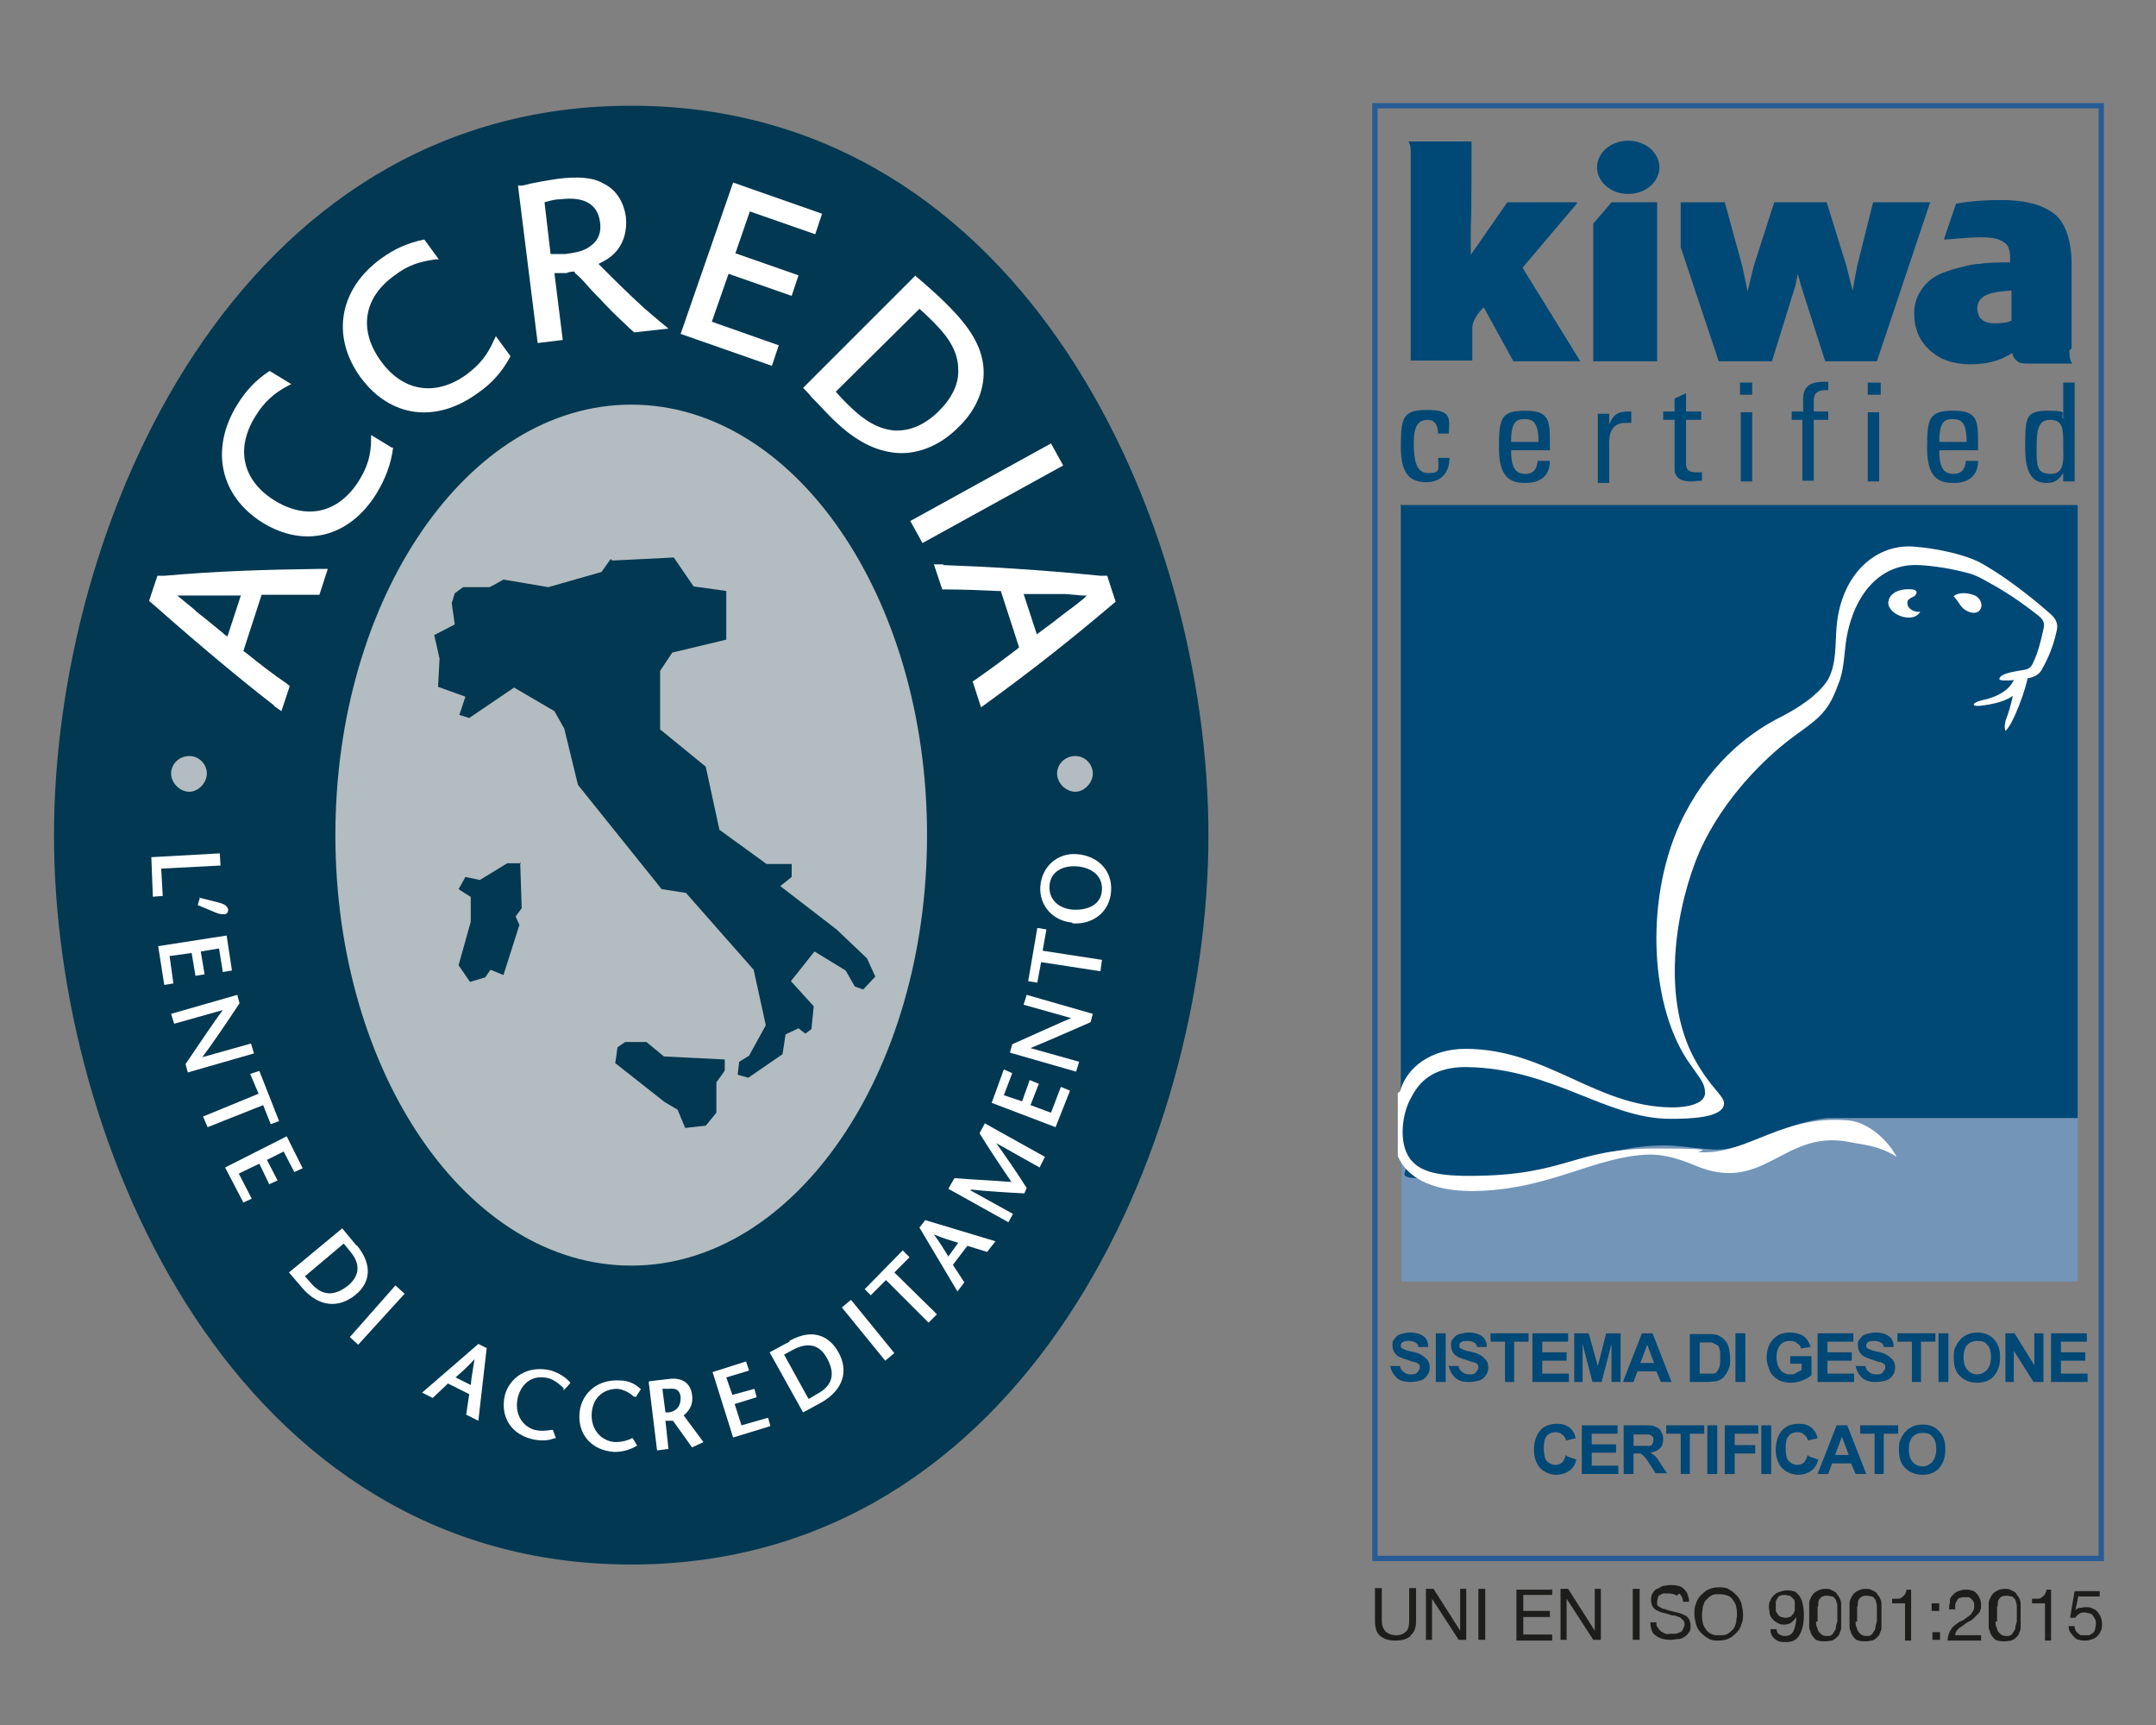 <?xml version="1.0" encoding="UTF-8"?>
<svg id="Livello_1" xmlns="http://www.w3.org/2000/svg" version="1.1" viewBox="0 0 283.5 226.8">
  <rect x="0" y="0" width="283.5" height="226.8" fill="#808080" stroke="none"/>
  <!-- Generator: Adobe Illustrator 29.0.0, SVG Export Plug-In . SVG Version: 2.1.0 Build 186)  -->
  <defs>
    <style>
      .st0 {
        fill-rule: evenodd;
      }

      .st0, .st1 {
        fill: #fff;
      }

      .st2 {
        fill: #023851;
      }

      .st3 {
        fill: #1d1d1b;
      }

      .st4 {
        fill: #b3bcc0;
      }

      .st5 {
        fill: #004876;
      }

      .st6 {
        fill: #7295b8;
      }

      .st7 {
        fill: none;
        stroke: #295c94;
        stroke-width: .7px;
      }
    </style>
  </defs>
  <g>
    <path class="st2" d="M83,13.9c51.9,0,75.9,54.9,75.9,95.9s-24,95.9-75.9,95.9S7.1,150.8,7.1,109.8,31.1,13.9,83,13.9h0Z"/>
    <path class="st4" d="M44.1,109.8c0-31.2,17.4-56.6,38.9-56.6s38.9,25.3,38.9,56.6-17.4,56.6-38.9,56.6-38.9-25.3-38.9-56.6h0Z"/>
    <path class="st2" d="M68.4,113.3l.2,6.1-.8,1.1.5,1.1-2.1,6.6-1.7-.7-.7,1-2,.6-1.5-2.2,1.6-5.7v-3.3c-.1,0-1.6-1-1.6-1l.9-1.6,1.9.4,3.6-2.2h1.8ZM80.5,73.7l8.1-.4,2.6,3.8,4.3.6v6.4s-7.1,1.7-7.1,1.7l-1.6,2.4v7.7s6,4.9,6,4.9l1.8,8.3,6.2,4.5h3.3c0,.1,0,1.7,0,1.7l-1.5,1.2,7.4,5.7,4,3.8,1.1,2.4-1.6,1.7-1.1-.4-1.2-2.1-4.1-2.5-3.1,3.9,3,3.3-.3,3-.8.6-.9-.7-1.7.8-.4,2.6-4.5,3.1-1.4-.4.2-1.7,1.3-.8,2.2-4-1.6-7.3-8.9-10.1-3.2-.5-11-13.7-1.8-7.4-1.3-2.3-5.3-3.1-5.9,4-1.3-.4.8-2.4-3.6-1.3.2-3.7-.7-3.1,2.7-1.4-.4-2.8.4-1.3,1.1-.8h3.4c0,.1,1.9-1,1.9-1l5.9,1,7-2,1.2-1.7h0ZM80.9,139.8l.3-2.1,1-.7h2.8c0,0,2.3,1.9,2.3,1.9l8,.4v1.4c.1,0-1.1,1.6-1.1,1.6v4c0,0-1.4,1.7-1.4,1.7l-2.7.3-1-2.4-1.7-1-6.6-5.2h0Z"/>
    <path class="st0" d="M36.1,92.8c-4.4-3.4-9.8-7.9-15.8-13.2l-.7-.6,1.1-3.3h.9c6.8-.6,12.9-.8,20.2-.9h1.3s-1.1,3.4-1.1,3.4h-.7c-2.1,0-3.5,0-6.6,0h-.3l-2.4,7.4.3.2c1.6,1.3,3.8,3,5.3,4l.5.4-1.1,3.3-1-.7h0ZM31.6,78.3h-.4c-1.9,0-2.8,0-4.1,0-1.3,0-2.5,0-3.2,0h-.6s.5.4.5.4l1.7,1.4c.2.2.4.4,1.2,1,.6.5,1.1.9,1.6,1.3.7.6.9.7,1.2,1l.4.3,1.8-5.5h0Z"/>
    <path class="st1" d="M51.7,58.8h0c-.3,2.3-1,4.1-2.2,6.1-3.6,5.8-9.5,7.2-15,3.8-5.6-3.5-6.9-9.7-3.3-15.5,1.1-1.8,2.4-3.2,4.2-4.4h.1c0,0,2.8,1.7,2.8,1.7l-.4.2c-1.9,1-3.2,2.2-4.3,4-2.7,4.3-1.7,8.5,2.5,11.1,4.2,2.6,8.4,1.7,11.1-2.6,1.1-1.8,1.6-3.3,1.6-5.6v-.4s2.8,1.7,2.8,1.7h0Z"/>
    <path class="st1" d="M67.1,46.9h0c-1.1,2-2.4,3.5-4.3,4.8-5.5,4-11.5,3.2-15.4-2.1-3.9-5.4-2.8-11.6,2.7-15.6,1.8-1.3,3.4-2,5.6-2.5h.1s1.9,2.6,1.9,2.6h-.4c-2.2.3-3.7.8-5.4,2.1-4.1,2.9-4.8,7.2-1.8,11.3,2.9,4,7.2,4.7,11.3,1.7,1.7-1.3,2.7-2.5,3.6-4.6l.2-.4,1.9,2.6h0Z"/>
    <path class="st0" d="M68.1,24.4h.6c1.5-.4,3.4-.7,4.7-.9,2.6-.3,4.5-.2,5.9.6,1.7.8,2.7,2.4,3,4.4.2,1.8-.3,3.6-1.5,4.8-.6.6-1.1.9-2.1,1.4l.2.2c1.9,1.9,3.7,3.7,5.9,5.7.6.5,1.4,1.2,2,1.7l1.1.9-4.5.5c-.6-.5-.8-.7-1.3-1.2-1.2-1.1-2-1.9-3.2-3.2-.4-.4-1-1-1.7-1.8-.6-.7-1.1-1.2-1.5-1.5l-.2-.3c-.4,0-.8.1-1,.2-.3,0-.8,0-1.4,0h-.2s1.1,8.8,1.1,8.8l-3.3.4-2.6-20.8h0ZM72.5,33.4h.3c.6,0,1.1,0,1.5,0,1.7-.2,2.7-.5,3.4-1.1,1-.7,1.4-1.8,1.2-3.1-.3-2.3-2-3.4-5.2-3-.6,0-1.1.1-2.1.4l.8,6.8h0Z"/>
    <polygon class="st1" points="96.4 24 108.1 28.1 107.2 30.8 98.6 27.8 96.7 33.3 105 36.2 104.1 38.9 95.8 36 93.6 42.3 102.4 45.4 101.5 48.1 89.5 43.9 96.4 24 96.4 24"/>
    <path class="st0" d="M120.4,36.3l.6.5c1.5,1.3,2.5,2.2,3.6,3.3,2.9,2.9,4.4,5.3,4.7,8,.3,2.8-.8,5.7-3.3,8.1-2.5,2.5-5.6,3.7-8.6,3.3-2.8-.4-5.3-1.8-8.2-4.7-.6-.6-1.6-1.7-2.5-2.6-.3-.4-.5-.6-.9-1l-.2-.2,14.8-14.8h0ZM109.9,51.5c.6.7,1,1.1,1.5,1.6,2.3,2.3,4.1,3.3,6.2,3.5,2,.1,4-.7,5.9-2.6,1.7-1.7,2.6-3.6,2.5-5.4,0-2.1-1-4-3.2-6.2-.6-.6-1.1-1.1-1.9-1.8l-11,10.9h0Z"/>
    <polygon class="st1" points="138.2 58.3 139.8 61.2 121.3 71.4 119.7 68.5 138.2 58.3 138.2 58.3"/>
    <path class="st0" d="M124.1,74.3c5.6.2,12.6.6,20.6,1.4h.9c0,.1,1.1,3.4,1.1,3.4l-.7.6c-5.2,4.4-10,8.2-15.9,12.5l-1.1.8-1.1-3.4.6-.4c1.7-1.2,2.8-2,5.3-3.9l.2-.2-2.4-7.4h-.4c-2-.1-4.9-.2-6.6-.2h-.7s-1.1-3.3-1.1-3.3h1.2ZM136.3,83.4l.3-.2c1.5-1.1,2.3-1.7,3.3-2.5,1.1-.8,2-1.5,2.6-2l.4-.4h-.6s-2.2-.2-2.2-.2c-.3,0-.6,0-1.5,0-.8,0-1.4,0-2,0-.9,0-1.2,0-1.5,0h-.5s1.8,5.5,1.8,5.5h0Z"/>
    <polygon class="st1" points="28.9 112.2 29 113.8 21.2 114.2 21.4 117.8 20.1 117.9 19.9 112.7 28.9 112.2 28.9 112.2"/>
    <path class="st1" d="M26.1,118l2.4.6c.8.2,1.4.4,1.5,1,0,.4-.2.6-.5.6-.3,0-.7,0-1.1-.2l-2.4-1,.3-1h0Z"/>
    <polygon class="st1" points="29.3 127.8 28.8 124.7 26.4 125.1 26.9 128.1 25.7 128.3 25.2 125.3 22.3 125.7 22.8 129.3 21.6 129.5 20.8 124.4 29.8 123 30.5 127.6 29.3 127.8 29.3 127.8"/>
    <path class="st1" d="M26.6,139l6.4-1.8.4,1.3-8.7,2.5-.3-1.1c1.5-2.2,3.9-5.8,4.9-7.1l-6.4,1.8-.4-1.3,8.7-2.5.3,1.1c-1.5,2.3-3.9,5.8-4.9,7.1h0Z"/>
    <polygon class="st1" points="26.7 146.8 34 143.8 32.9 141.2 34.1 140.8 36.7 147.4 35.6 147.8 34.6 145.3 27.3 148.2 26.7 146.8 26.7 146.8"/>
    <polygon class="st1" points="38.7 154.1 37.3 151.4 35.1 152.5 36.5 155.2 35.4 155.7 34.1 153 31.4 154.3 33.1 157.6 32 158.1 29.6 153.5 37.7 149.4 39.8 153.6 38.7 154.1 38.7 154.1"/>
    <path class="st0" d="M46.9,163.7c2.3,2.8,1.6,5.1-.1,6.5-2.3,1.9-4.9,1.6-7-.8l-1.8-2.1,7-5.8,1.9,2.3h0ZM40,167.7l.8.9c1.5,1.8,3.1,1.9,5,.4,1.4-1.2,1.7-2.7.3-4.4l-.9-1.1-5.1,4.3h0Z"/>
    <polygon class="st1" points="46 175.8 52 169 53.2 170.1 47.1 176.8 46 175.8 46 175.8"/>
    <path class="st0" d="M64,177.2l-1.1,9.6-1.6-.8.4-2.7-2.8-1.4-2,1.9-1.4-.7,7.4-6.4,1,.5h0ZM62.4,178.7c-.9,1-1.7,1.7-2.5,2.4l2,1c.1-1.1.3-2.1.5-3.4h0Z"/>
    <path class="st1" d="M74.1,182.7v-.2c-.4-.4-1.2-1.1-2-1.3-2-.5-3.5.6-4,2.5-.5,2.1.5,3.8,2.2,4.3.9.2,1.6.1,2.2,0h.2c0,0,.4,1.1.4,1.1h-.2c-.7.3-1.8.4-3,.1-3.1-.8-4.1-3.4-3.5-5.8.6-2.2,2.9-4,6.1-3.2,1.2.4,2,1,2.5,1.6h0c0,.1-.9,1-.9,1h0Z"/>
    <path class="st1" d="M83.4,183.6h-.1c-.4-.4-1.2-.9-2.1-1-2,0-3.3,1.3-3.4,3.3-.1,2.1,1.3,3.6,3.1,3.7.9,0,1.6-.2,2.2-.5h.1c0,0,.6,1,.6,1h-.1c-.6.4-1.7.8-2.9.8-3.2-.2-4.8-2.5-4.6-5,.1-2.3,2-4.6,5.3-4.4,1.3,0,2.2.6,2.7,1.1h.1c0,0-.7,1.1-.7,1.1h0Z"/>
    <path class="st0" d="M87.5,185.7h.5c1.4-.3,1.5-1.3,1.5-2-.1-1-.7-1.2-1.5-1.1h-.9c0,0,.4,3.1.4,3.1h0ZM85.4,181.6l2.6-.3c1.5-.2,2.8.4,3,2.1.2,1.3-.4,2.1-1.1,2.7l2.6,3.5-1.5.7-2.5-3.5h-1c0,.1.4,3.7.4,3.7l-1.5.2-1.1-9h0Z"/>
    <polygon class="st1" points="98.5 180.2 95.5 181.1 96.3 183.4 99.2 182.6 99.5 183.7 96.6 184.6 97.5 187.4 101 186.4 101.3 187.5 96.4 189 93.7 180.4 98.1 179 98.5 180.2 98.5 180.2"/>
    <path class="st0" d="M103.8,176.3c3.2-1.8,5.3-.5,6.4,1.4,1.5,2.6.6,5.1-2.2,6.7l-2.4,1.3-4.4-7.9,2.6-1.4h0ZM106.4,183.9l1-.6c2.1-1.1,2.5-2.7,1.3-4.8-.9-1.6-2.3-2.1-4.3-1.1l-1.3.7,3.2,5.8h0Z"/>
    <polygon class="st1" points="116.4 178.9 110.7 171.9 111.9 170.9 117.6 177.9 116.4 178.9 116.4 178.9"/>
    <polygon class="st1" points="122.1 173.9 116.5 168.3 114.5 170.3 113.7 169.5 118.7 164.4 119.6 165.3 117.6 167.3 123.2 172.8 122.1 173.9 122.1 173.9"/>
    <path class="st0" d="M121.6,160.4l9.3,2.8-1.1,1.4-2.6-.8-1.9,2.5,1.5,2.3-.9,1.2-5-8.4.7-.9h0ZM122.8,162.3c.8,1.1,1.3,1.9,1.9,2.9l1.3-1.8c-1-.3-2-.6-3.2-1.1h0Z"/>
    <path class="st1" d="M127.6,156.5l5.6,3.1-.6,1.1-7.9-4.4.8-1.4h0c2.5.2,4.9.3,7.5.5-1.5-2.2-2.9-4.3-4.2-6.4h0c0,0,.7-1.3.7-1.3l7.9,4.4-.7,1.4-5.7-3.2c1,1.4,2.9,4.1,4,5.9h0c0,0-.3.7-.3.7h-.1c-2-.1-5.2-.3-6.9-.5h0Z"/>
    <polygon class="st1" points="133.1 141.1 132 144 134.4 144.8 135.4 142 136.6 142.5 135.5 145.3 138.2 146.3 139.5 142.9 140.7 143.4 138.8 148.2 130.4 145 132 140.6 133.1 141.1 133.1 141.1"/>
    <path class="st1" d="M141,133.9l-6.4-1.8.4-1.3,8.7,2.5-.3,1.1c-2.5,1.1-6.4,2.8-7.9,3.4l6.4,1.8-.4,1.3-8.7-2.5.3-1.1c2.5-1.1,6.4-2.9,7.9-3.5h0Z"/>
    <polygon class="st1" points="144.7 127.7 136.9 126.5 136.4 129.2 135.2 129 136.4 122 137.6 122.2 137.1 125 144.9 126.2 144.7 127.7 144.7 127.7"/>
    <path class="st0" d="M141,121.3c-2.5-.2-4.4-2.2-4.2-4.8.2-2.6,2.3-4.4,4.8-4.2,2.7.2,4.7,2.1,4.5,4.9-.2,2.8-2.5,4.4-5.1,4.2h0ZM141.5,113.9c-1.6-.1-3.4.6-3.5,2.6-.1,2,1.5,3,3.1,3.1,1.7.1,3.7-.5,3.8-2.6.1-2.1-1.7-3-3.4-3.1h0Z"/>
    <path class="st4" d="M22.5,101.7c0-1.3,1.1-2.3,2.4-2.3s2.3,1.1,2.3,2.3-1.1,2.4-2.3,2.4-2.4-1.1-2.4-2.4h0Z"/>
    <path class="st4" d="M139,101.7c0-1.3,1.1-2.3,2.4-2.3s2.3,1.1,2.3,2.3-1.1,2.4-2.3,2.4-2.4-1.1-2.4-2.4h0Z"/>
  </g>
  <g>
    <path class="st3" d="M185.5,215.1c-.5.4-1.1.6-2,.6s-1.5-.2-2-.6c-.5-.4-.7-1.1-.7-2v-4.3h.9v4.3c0,.6.2,1.1.5,1.4.3.3.8.5,1.4.5s1-.2,1.3-.5c.3-.3.4-.8.4-1.4v-4.3h.9v4.3c0,.9-.2,1.5-.7,1.9Z"/>
    <path class="st3" d="M188.5,208.9l3.5,5.5h0v-5.5h.8v6.7h-1l-3.5-5.4h0v5.4h-.8v-6.7h1Z"/>
    <path class="st3" d="M195.3,208.9v6.7h-.9v-6.7h.9Z"/>
    <path class="st3" d="M204.1,208.9v.8h-3.8v2.1h3.5v.8h-3.5v2.3h3.8v.8h-4.7v-6.7h4.6Z"/>
    <path class="st3" d="M206.2,208.9l3.5,5.5h0v-5.5h.8v6.7h-1l-3.5-5.4h0v5.4h-.8v-6.7h1Z"/>
    <path class="st3" d="M215.6,208.9v6.7h-.9v-6.7h.9Z"/>
    <path class="st3" d="M220.5,209.8c-.3-.2-.7-.3-1.1-.3s-.4,0-.6,0c-.2,0-.3.1-.5.2-.1,0-.3.2-.3.4,0,.1-.1.3-.1.6s0,.4.2.5.3.2.5.3c.2,0,.4.1.7.2s.5.1.8.2.5.1.8.2.5.2.7.3c.2.1.4.3.5.5.1.2.2.5.2.8s0,.7-.2.9c-.2.3-.4.5-.6.6-.3.2-.5.3-.8.3-.3,0-.6.1-.9.1s-.7,0-1.1-.1-.6-.2-.9-.4-.5-.4-.6-.7c-.1-.3-.2-.7-.2-1.1h.8c0,.3,0,.5.2.7.1.2.3.4.4.5.2.1.4.2.6.3s.5,0,.7,0,.4,0,.6,0,.4-.1.6-.2c.2,0,.3-.2.4-.4s.2-.4.2-.6,0-.4-.2-.6c-.1-.1-.3-.3-.5-.4-.2,0-.4-.2-.7-.2-.3,0-.5-.1-.8-.2s-.5-.1-.8-.2-.5-.2-.7-.3c-.2-.1-.4-.3-.5-.5-.1-.2-.2-.5-.2-.8s0-.6.2-.9c.1-.2.3-.5.6-.6s.5-.3.8-.4c.3,0,.6-.1.9-.1s.7,0,1,.1c.3,0,.6.2.8.4.2.2.4.4.5.7.1.3.2.6.2,1h-.8c0-.5-.2-.8-.5-1.1Z"/>
    <path class="st3" d="M223,210.9c.1-.4.3-.8.6-1.1.3-.3.6-.6,1-.8.4-.2.9-.3,1.4-.3s1,0,1.4.3c.4.2.7.5,1,.8s.5.7.6,1.1c.1.4.2.9.2,1.3s0,.9-.2,1.3c-.1.4-.3.8-.6,1.1s-.6.6-1,.8c-.4.2-.9.3-1.4.3s-1,0-1.4-.3c-.4-.2-.7-.5-1-.8-.3-.3-.5-.7-.6-1.1s-.2-.9-.2-1.3,0-.9.2-1.3ZM223.9,213.3c0,.3.2.6.4.9s.4.5.7.6c.3.2.6.2,1.1.2s.8,0,1.1-.2c.3-.2.5-.4.7-.6s.3-.6.4-.9c0-.3.1-.7.1-1s0-.7-.1-1c0-.3-.2-.6-.4-.9s-.4-.5-.7-.6-.6-.2-1.1-.2-.8,0-1.1.2-.5.4-.7.6-.3.6-.4.9c0,.3-.1.7-.1,1s0,.7.1,1Z"/>
    <path class="st3" d="M233.9,214.8c.2.2.5.3.8.3.5,0,.9-.2,1.1-.6.2-.4.4-1.1.4-1.9h0c-.2.3-.4.5-.6.7-.3.2-.6.3-.9.3s-.6,0-.9-.2c-.3-.1-.5-.3-.7-.5-.2-.2-.3-.4-.4-.7,0-.3-.1-.6-.1-.9s0-.6.2-.9c.1-.3.3-.5.5-.7.2-.2.4-.3.7-.4s.6-.2.9-.2.6,0,.9.1c.3,0,.5.3.7.5.2.2.4.6.5,1,.1.4.2.9.2,1.6,0,1.2-.2,2-.6,2.7s-1,.9-1.8.9-1-.1-1.4-.4c-.4-.3-.6-.7-.6-1.3h.8c0,.3.2.6.4.8ZM236,210.6c0-.2-.1-.3-.3-.5-.1-.1-.3-.3-.4-.3-.2,0-.4-.1-.6-.1s-.4,0-.6.1c-.2,0-.3.2-.4.4-.1.1-.2.3-.2.5,0,.2,0,.4,0,.6s0,.4,0,.5.2.3.3.5.3.2.4.3c.2,0,.3.1.5.1s.4,0,.6-.1c.2,0,.3-.2.4-.3.1-.1.2-.3.3-.5,0-.2,0-.4,0-.6s0-.4,0-.6Z"/>
    <path class="st3" d="M237.9,211.6c0-.3,0-.5,0-.8,0-.3.1-.5.2-.7s.2-.4.4-.6.4-.3.6-.4c.2-.1.5-.2.9-.2s.6,0,.9.2c.2.1.5.2.6.4s.3.4.4.6.2.5.2.7c0,.3,0,.5,0,.8,0,.3,0,.5,0,.8s0,.5,0,.8c0,.3,0,.5,0,.8,0,.3-.1.5-.2.7,0,.2-.2.4-.4.6-.2.2-.4.3-.6.4-.2,0-.5.1-.9.1s-.6,0-.9-.1c-.2,0-.5-.2-.6-.4-.2-.2-.3-.4-.4-.6,0-.2-.2-.5-.2-.7,0-.3,0-.5,0-.8,0-.3,0-.5,0-.8s0-.5,0-.8ZM238.8,213.2c0,.3,0,.6.2.9,0,.3.2.5.4.7s.5.3.8.3.6,0,.8-.3.3-.4.4-.7c0-.3.1-.6.2-.9,0-.3,0-.6,0-.8s0-.3,0-.5,0-.4,0-.6c0-.2,0-.4-.1-.6,0-.2-.1-.4-.2-.5-.1-.1-.2-.3-.4-.3-.2,0-.3-.1-.6-.1s-.4,0-.6.1c-.2,0-.3.2-.4.3-.1.1-.2.3-.2.5,0,.2,0,.4-.1.6,0,.2,0,.4,0,.6s0,.4,0,.5c0,.3,0,.5,0,.8Z"/>
    <path class="st3" d="M243.2,211.6c0-.3,0-.5,0-.8,0-.3.1-.5.2-.7s.2-.4.4-.6.4-.3.6-.4c.2-.1.5-.2.9-.2s.6,0,.9.2c.2.1.5.2.6.4s.3.4.4.6.2.5.2.7c0,.3,0,.5,0,.8,0,.3,0,.5,0,.8s0,.5,0,.8c0,.3,0,.5,0,.8,0,.3-.1.5-.2.7,0,.2-.2.4-.4.6-.2.2-.4.3-.6.4-.2,0-.5.1-.9.1s-.6,0-.9-.1c-.2,0-.5-.2-.6-.4-.2-.2-.3-.4-.4-.6,0-.2-.2-.5-.2-.7,0-.3,0-.5,0-.8,0-.3,0-.5,0-.8s0-.5,0-.8ZM244,213.2c0,.3,0,.6.2.9,0,.3.2.5.4.7s.5.3.8.3.6,0,.8-.3.3-.4.4-.7c0-.3.1-.6.2-.9,0-.3,0-.6,0-.8s0-.3,0-.5,0-.4,0-.6c0-.2,0-.4-.1-.6,0-.2-.1-.4-.2-.5-.1-.1-.2-.3-.4-.3-.2,0-.3-.1-.6-.1s-.4,0-.6.1c-.2,0-.3.2-.4.3-.1.1-.2.3-.2.5,0,.2,0,.4-.1.6,0,.2,0,.4,0,.6s0,.4,0,.5c0,.3,0,.5,0,.8Z"/>
    <path class="st3" d="M250.5,215.6v-4.8h-1.7v-.6c.2,0,.4,0,.7,0,.2,0,.4,0,.6-.2s.3-.2.4-.4c.1-.2.2-.4.2-.6h.6v6.7h-.8Z"/>
    <path class="st3" d="M254,211.8v-1h1v1h-1ZM255.1,214.6v1h-1v-1h1Z"/>
    <path class="st3" d="M256.4,210.4c0-.3.2-.5.4-.7.2-.2.4-.4.7-.5.3-.1.6-.2.9-.2s.6,0,.8.1c.3,0,.5.2.7.4.2.2.3.4.4.6.1.2.2.5.2.8s0,.6-.1.8c0,.2-.2.4-.4.6-.2.2-.3.3-.5.5s-.4.3-.6.4c-.2.1-.4.2-.6.4-.2.1-.4.3-.6.4-.2.1-.3.3-.4.4-.1.2-.2.3-.2.6h3.4v.7h-4.4c0-.4.1-.7.2-1,.1-.3.3-.5.4-.7.2-.2.4-.4.6-.5.2-.2.4-.3.7-.4.3-.2.5-.3.7-.5.2-.1.4-.3.5-.4.1-.2.2-.3.3-.5s.1-.4.1-.6,0-.3-.1-.5c0-.1-.2-.3-.3-.4-.1-.1-.3-.2-.4-.2s-.3,0-.5,0-.4,0-.6.1c-.2,0-.3.2-.4.4-.1.2-.2.3-.2.5s0,.4,0,.6h-.8c0-.3,0-.7.1-.9Z"/>
    <path class="st3" d="M261.5,211.6c0-.3,0-.5,0-.8,0-.3.1-.5.2-.7s.2-.4.4-.6.4-.3.6-.4c.2-.1.5-.2.9-.2s.6,0,.9.2c.2.1.5.2.6.4s.3.4.4.6.2.5.2.7c0,.3,0,.5,0,.8,0,.3,0,.5,0,.8s0,.5,0,.8c0,.3,0,.5,0,.8,0,.3-.1.5-.2.7,0,.2-.2.4-.4.6-.2.2-.4.3-.6.4-.2,0-.5.1-.9.1s-.6,0-.9-.1c-.2,0-.5-.2-.6-.4-.2-.2-.3-.4-.4-.6,0-.2-.2-.5-.2-.7,0-.3,0-.5,0-.8,0-.3,0-.5,0-.8s0-.5,0-.8ZM262.4,213.2c0,.3,0,.6.2.9,0,.3.2.5.4.7s.5.3.8.3.6,0,.8-.3.3-.4.4-.7c0-.3.1-.6.2-.9,0-.3,0-.6,0-.8s0-.3,0-.5,0-.4,0-.6c0-.2,0-.4-.1-.6,0-.2-.1-.4-.2-.5-.1-.1-.2-.3-.4-.3-.2,0-.3-.1-.6-.1s-.4,0-.6.1c-.2,0-.3.2-.4.3-.1.1-.2.3-.2.5,0,.2,0,.4-.1.6,0,.2,0,.4,0,.6s0,.4,0,.5c0,.3,0,.5,0,.8Z"/>
    <path class="st3" d="M268.9,215.6v-4.8h-1.7v-.6c.2,0,.4,0,.7,0,.2,0,.4,0,.6-.2s.3-.2.4-.4c.1-.2.2-.4.2-.6h.6v6.7h-.8Z"/>
    <path class="st3" d="M273.3,209.8l-.4,1.9h0c.1-.1.3-.3.6-.3.2,0,.5-.1.7-.1s.6,0,.8.1.5.2.7.4.3.4.5.7c.1.3.2.6.2,1s0,.6-.1.8-.2.5-.4.7c-.2.2-.4.4-.7.5-.3.1-.6.2-1,.2s-.6,0-.8-.1c-.3,0-.5-.2-.7-.4-.2-.2-.3-.4-.5-.6-.1-.2-.2-.5-.2-.8h.8c0,.2,0,.3.1.5,0,.1.2.3.3.4.1.1.3.2.4.3.2,0,.3,0,.6,0s.4,0,.5,0,.3-.2.5-.3.2-.3.3-.5c0-.2.1-.4.1-.7s0-.4-.1-.6-.2-.3-.3-.5-.3-.2-.5-.3c-.2,0-.4-.1-.6-.1s-.5,0-.7.2c-.2.1-.4.3-.5.5h-.7s.6-3.5.6-3.5h3.3v.7h-2.7Z"/>
  </g>
  <g>
    <rect class="st7" x="180.8" y="13.9" width="95.5" height="191"/>
    <rect class="st6" x="184.3" y="147" width="88.9" height="21.5"/>
    <path class="st5" d="M184.3,66.4h88.9v80.6h-32.9c-6.5.7-10.5,4.6-15.5,4.1-2.8-.2-3.9-.5-6-.5-9,0-12.5,4.4-25.7,4.4s-6.2-.2-8.9-3.2v-85.5Z"/>
    <path class="st1" d="M256.9,78.4s.3.3.9,1.2c.6.9,2.3,1.5,2.7.3.2-.6-.2-1.3-.8-1.6-1.8-.7-2.7,0-2.7,0Z"/>
    <path class="st1" d="M184.1,143.5c.9-3.3,4.2-5.6,8.6-5.6,10.7,0,17.1,7.6,27.1,7.7,2.7,0,4.4-.7,4.4-1.9s-.5-1.7-1.9-3.7c-5.3-7.3-6.1-21.4-1.4-31.7,3.5-7.5,8.7-11.7,13-13.9,2.6-1.3,5.3-3.1,6.5-5.1,1.1-2.1.9-4.5,1.1-6.9.6-7,5.3-11.1,10.5-10.5,2.3.2,4.8.7,6.8,1.4.9.3,1.7.7,2.5,1.2,2.4,1.4,5.7,3.9,8.3,6.2.8.7,1.1,1.4.8,2.4-.4,1.9-1.2,3.7-1.9,4.9-.3.6-.8.9-1.5,1.1-.7.2-4,.6-4.1.2,0-.9,2.9-1.1,3.6-1.3.5-.2.7-.5.9-1,.5-1,1-2.8,1.3-4.3.2-.7,0-1.2-.6-1.7-2.9-2.3-4.9-3.5-7.1-4.7-.7-.4-1.5-.8-2.4-1-1.9-.5-4.2-.9-6.2-1-5.2-.3-8.6,3.9-9.6,9.6-.3,1.9-.3,4.3-1.1,6.1-1.4,4-3,4.7-6.2,7.1-3.3,2.5-8.8,7.7-12,14.8-2.9,6.7-5.3,18.8-.7,27.3,2.2,4,3.9,4.8,3.9,5.9-.1,1.9-4.5,2-7.1,2-8.3,0-15.4-6.6-26.6-6.8-5.4-.1-6.8,2.8-7.6,4.3-1,1.9-1.5,5.5-.1,7.6,1.2,1.7,3.2,2.4,7.9,2.4,12.9,0,13.5-3.6,24.5-3.6s3.3.5,6.5.5c5.8,0,10.3-4.9,18.8-4.2,2.5.2,5.1,2.4,6.4,4.8-2.4-1.5-4-1.5-6.5-2-8.5-1.5-11,7-20.1,3.1-2.6-1.1-4.4-1.4-5.9-1.4-7.3.2-13.1,4.7-23.3,4.8-5.7,0-8.7-2-9.8-4.6v-8.3Z"/>
    <path class="st1" d="M266,88.7c-.7,0-.9,0-.9.2-.2,1.5-.5,3.6-1.4,5.9,0,.4-.2.6,0,1.3,1-.8,2.8-5.7,3-7.4,0,0-.2,0-.7,0Z"/>
    <path class="st1" d="M252.5,80.4s-.4.2-1.1-.2c-.5-.3-.6-.6-.6-1s.5-.6.9-.8c.4-.3.5-.8-.2-.9-1.9-.2-3.2.6-3.2,1.8,0,.9,1.3,1.9,2.7,1.9,1.2,0,1.5-.8,1.5-.8Z"/>
    <path class="st1" d="M266.4,88.7c-.5,2.6-2.4,3.7-6.1,4.1-1.1.1-1-.4.2-.7,2-.4,4.1-1.4,4.5-3.3.1-.6,1.6-.8,1.5-.1Z"/>
    <g>
      <path class="st5" d="M189.1,57.1c0-1.5-.7-1.9-1.3-1.9-1.1,0-1.9.5-1.9,3s.4,4,1.9,4,1.4-.3,1.3-2h1.5c0,2.6-1.9,3.2-2.9,3.2-1.9,0-3.5-.6-3.5-4.6s.3-4.9,3.5-4.9,2.9,1.1,2.8,3.1h-1.5Z"/>
      <path class="st5" d="M198.7,59.2c0,2.5.7,3.1,1.9,3.1s1.5-.8,1.6-1.7h1.6c0,2-1.3,2.9-3.2,2.9s-3.5-.6-3.5-4.6.3-4.9,3.5-4.9,3.2,1.4,3.2,4.4v.8h-5.1ZM202.3,58.1c0-2.7-.8-3-1.9-3s-1.7.5-1.7,3h3.6Z"/>
      <path class="st5" d="M211.7,55.6h0c.6-1.4,1.4-1.5,2.8-1.5v1.5c-.3,0-.5,0-.8,0-1.6,0-2.1,1.2-2.1,2.5v5.4h-1.5v-9.1h1.5v1.4Z"/>
      <path class="st5" d="M220.2,54.2v-1.8l1.5-.7v2.4h2v1.1h-2v5.6c0,.6,0,1.3,1.4,1.3s.3,0,.7,0v1.1c-.5,0-1,.1-1.5.1-1.4,0-2.1-.6-2.1-1.6v-6.5h-1.5v-1.1h1.5Z"/>
      <path class="st5" d="M228.8,50.3h1.6v1.6h-1.6v-1.6ZM230.4,63.3h-1.5v-9.1h1.5v9.1Z"/>
      <path class="st5" d="M237.1,54.2v-1.8c0-1.8,1.3-2.2,2.6-2.2s.5,0,.7,0v1.1c-1.6-.1-1.9.6-1.9,1.3v1.5h1.9v1.1h-1.9v8h-1.5v-8h-1.4v-1.1h1.4Z"/>
      <path class="st5" d="M245.6,50.3h1.7v1.6h-1.7v-1.6ZM247.1,63.3h-1.5v-9.1h1.5v9.1Z"/>
      <path class="st5" d="M255,59.2c0,2.5.7,3.1,1.9,3.1s1.5-.8,1.6-1.7h1.6c0,2-1.3,2.9-3.2,2.9s-3.5-.6-3.5-4.6.3-4.9,3.5-4.9,3.2,1.4,3.2,4.4v.8h-5.1ZM258.6,58.1c0-2.7-.8-3-1.9-3s-1.7.5-1.7,3h3.6Z"/>
      <path class="st5" d="M271.3,50.3h1.5v13h-1.5v-1.1h0c-.5.8-1.1,1.3-2.1,1.3-1.5,0-2.9-.6-2.9-4.6s0-4.9,3-4.9,1.5.4,2,1.1h0v-4.8ZM269.6,55.2c-1.6,0-1.8,1.3-1.8,3.7s0,3.4,1.9,3.4,1.6-2,1.6-3.9,0-3.2-1.7-3.2Z"/>
    </g>
    <g>
      <path class="st5" d="M207.3,26.6h-9.1l-4.8,6.9v-4c.1,0,.1-10.9.1-10.9h-8.3s.3.3.3,1.4v27.4h8.1s0-3,0-4.3,1.5-2.7,1.5-2.7l3.9,7.1h8.8l-7.6-12.3,7.2-8.5h0Z"/>
      <polygon class="st5" points="246.3 26.6 244.2 35 243.6 38.2 242.8 35 240.2 26.6 233.3 26.6 230.6 35 229.8 38.3 229.1 35 226.8 26.6 221 26.6 221 32.5 226 47.5 233 47.5 236.1 37.5 236.4 36 236.8 37.5 240 47.5 246.8 47.5 253.8 26.6 246.3 26.6 246.3 26.6"/>
      <path class="st5" d="M264.4,42.2s-.2,0-.2.1c-.7.2-1.6.2-1.9.2s-1.1,0-1.6-.4c-.2-.2-.4-.3-.5-.6-.1-.3-.2-.6-.2-.9,0-.9.4-1.5,1.4-1.9.8-.3,1.7-.4,3.1-.5v4h0ZM272.4,45.8v-11.2c0-2.8-.8-5.4-2.3-6.5-.8-.6-1.8-1.1-3.1-1.4-1.2-.3-2.5-.4-3.9-.4-2.8,0-5.1.3-5.9.5l-1.6,4.7c.7,0,3-.3,4.8-.3s2.5.2,3.3.8c.8.6.6,2.5.6,2.5-1.5,0-2.8,0-4,.2-.8,0-1.6.2-2.3.4-.8.2-1.6.4-2.6.8-1,.4-1.9,1-2.6,2-.7.9-1.1,2-1.1,3.3,0,2,.7,3.6,2,4.8,1.4,1.3,3.2,1.9,5.4,1.9s4-.5,5.5-1.5c.1.6.4.9.8,1.2.3.2.9.2,1.8.2h5.3s-.4-.3-.4-1.7"/>
      <polygon class="st5" points="209.5 29.4 209.5 42.8 209.5 47.5 212.9 47.5 217.9 47.5 217.9 26.6 211.9 26.6 209.5 29.4 209.5 29.4"/>
      <path class="st5" d="M214.1,18.5c-2.3,0-4.1,1.6-4.1,3.5s1.8,3.5,4.1,3.5,4.1-1.6,4.1-3.5-1.8-3.5-4.1-3.5"/>
    </g>
    <g>
      <path class="st5" d="M182.9,179.6h1.2c0,.3.2.6.5.8.2.2.5.3.9.3s.7,0,.9-.3.3-.4.3-.6,0-.3-.1-.4-.2-.2-.5-.3c-.1,0-.5-.1-1-.3-.7-.2-1.2-.4-1.4-.6-.4-.3-.6-.8-.6-1.3s0-.6.3-.9c.2-.3.4-.5.8-.6s.8-.2,1.2-.2c.8,0,1.4.2,1.8.5.4.3.6.8.6,1.4h-1.3c0-.3-.2-.5-.4-.6-.2-.1-.5-.2-.8-.2s-.7,0-.9.2c-.1,0-.2.2-.2.4s0,.3.2.4c.2.1.6.3,1.2.4.6.1,1.1.3,1.4.5.3.2.5.4.7.6.2.3.3.6.3,1s-.1.7-.3,1c-.2.3-.5.6-.9.7s-.8.2-1.4.2c-.8,0-1.4-.2-1.8-.6s-.7-.9-.8-1.6Z"/>
      <path class="st5" d="M188.8,181.7v-6.4h1.3v6.4h-1.3Z"/>
      <path class="st5" d="M190.6,179.6h1.2c0,.3.2.6.5.8.2.2.5.3.9.3s.7,0,.9-.3.3-.4.3-.6,0-.3-.1-.4-.2-.2-.5-.3c-.1,0-.5-.1-1-.3-.7-.2-1.2-.4-1.4-.6-.4-.3-.6-.8-.6-1.3s0-.6.3-.9c.2-.3.4-.5.8-.6s.8-.2,1.2-.2c.8,0,1.4.2,1.8.5.4.3.6.8.6,1.4h-1.3c0-.3-.2-.5-.4-.6-.2-.1-.5-.2-.8-.2s-.7,0-.9.2c-.1,0-.2.2-.2.4s0,.3.2.4c.2.1.6.3,1.2.4.6.1,1.1.3,1.4.5.3.2.5.4.7.6.2.3.3.6.3,1s-.1.7-.3,1c-.2.3-.5.6-.9.7s-.8.2-1.4.2c-.8,0-1.4-.2-1.8-.6s-.7-.9-.8-1.6Z"/>
      <path class="st5" d="M197.9,181.7v-5.3h-1.9v-1.1h5v1.1h-1.9v5.3h-1.3Z"/>
      <path class="st5" d="M201.5,181.7v-6.4h4.7v1.1h-3.4v1.4h3.2v1.1h-3.2v1.7h3.5v1.1h-4.8Z"/>
      <path class="st5" d="M207,181.7v-6.4h1.9l1.2,4.3,1.1-4.3h1.9v6.4h-1.2v-5l-1.3,5h-1.2l-1.3-5v5h-1.2Z"/>
      <path class="st5" d="M219.8,181.7h-1.4l-.6-1.4h-2.5l-.5,1.4h-1.4l2.5-6.4h1.4l2.5,6.4ZM217.5,179.2l-.9-2.4-.9,2.4h1.7Z"/>
      <path class="st5" d="M222.2,175.4h2.3c.5,0,.9,0,1.2.1.4.1.7.3,1,.6.3.3.5.6.6,1s.2.9.2,1.5,0,1-.2,1.4c-.2.5-.4.8-.7,1.1-.2.2-.5.4-.9.5-.3,0-.7.1-1.1.1h-2.4v-6.4ZM223.5,176.4v4.2h1c.4,0,.6,0,.8,0,.2,0,.4-.1.5-.3s.2-.3.3-.6.1-.7.1-1.2,0-.9-.1-1.1c0-.3-.2-.5-.4-.6-.2-.1-.4-.2-.6-.3-.2,0-.5,0-1.1,0h-.6Z"/>
      <path class="st5" d="M228.2,181.7v-6.4h1.3v6.4h-1.3Z"/>
      <path class="st5" d="M235.4,179.4v-1.1h2.8v2.5c-.3.3-.7.5-1.2.7s-1,.3-1.5.3-1.2-.1-1.7-.4-.9-.7-1.1-1.2-.4-1.1-.4-1.7.1-1.2.4-1.8c.3-.5.7-.9,1.2-1.2.4-.2.9-.3,1.5-.3s1.4.2,1.8.5c.4.3.7.8.9,1.4l-1.3.2c0-.3-.3-.6-.5-.7-.2-.2-.6-.3-.9-.3-.6,0-1,.2-1.3.5-.3.4-.5.9-.5,1.6s.2,1.3.5,1.7c.3.4.8.6,1.3.6s.5,0,.8-.2.5-.2.7-.4v-.8h-1.5Z"/>
      <path class="st5" d="M239,181.7v-6.4h4.7v1.1h-3.4v1.4h3.2v1.1h-3.2v1.7h3.5v1.1h-4.8Z"/>
      <path class="st5" d="M244.1,179.6h1.2c0,.3.2.6.5.8.2.2.5.3.9.3s.7,0,.9-.3.3-.4.3-.6,0-.3-.1-.4-.2-.2-.5-.3c-.1,0-.5-.1-1-.3-.7-.2-1.2-.4-1.4-.6-.4-.3-.6-.8-.6-1.3s0-.6.3-.9c.2-.3.4-.5.8-.6s.8-.2,1.2-.2c.8,0,1.4.2,1.8.5.4.3.6.8.6,1.4h-1.3c0-.3-.2-.5-.4-.6-.2-.1-.5-.2-.8-.2s-.7,0-.9.2c-.1,0-.2.2-.2.4s0,.3.2.4c.2.1.6.3,1.2.4.6.1,1.1.3,1.4.5.3.2.5.4.7.6.2.3.3.6.3,1s-.1.7-.3,1c-.2.3-.5.6-.9.7s-.8.2-1.4.2c-.8,0-1.4-.2-1.8-.6s-.7-.9-.8-1.6Z"/>
      <path class="st5" d="M251.4,181.7v-5.3h-1.9v-1.1h5v1.1h-1.9v5.3h-1.3Z"/>
      <path class="st5" d="M254.9,181.7v-6.4h1.3v6.4h-1.3Z"/>
      <path class="st5" d="M256.9,178.6c0-.6,0-1.2.3-1.6.1-.3.3-.6.6-.9.2-.3.5-.4.8-.6.4-.2.9-.3,1.4-.3.9,0,1.7.3,2.2.9.6.6.8,1.4.8,2.4s-.3,1.8-.8,2.4-1.3.9-2.2.9-1.7-.3-2.3-.9c-.6-.6-.8-1.4-.8-2.4ZM258.2,178.5c0,.7.2,1.3.5,1.6.3.4.8.6,1.3.6s.9-.2,1.3-.6c.3-.4.5-.9.5-1.7s-.2-1.3-.5-1.6c-.3-.4-.7-.5-1.3-.5s-1,.2-1.3.5-.5.9-.5,1.6Z"/>
      <path class="st5" d="M263.7,181.7v-6.4h1.2l2.6,4.2v-4.2h1.2v6.4h-1.3l-2.6-4.1v4.1h-1.2Z"/>
      <path class="st5" d="M269.7,181.7v-6.4h4.7v1.1h-3.4v1.4h3.2v1.1h-3.2v1.7h3.5v1.1h-4.8Z"/>
      <path class="st5" d="M206.1,191.5l1.2.4c-.2.7-.5,1.2-1,1.5-.4.3-1,.5-1.7.5s-1.5-.3-2.1-.9c-.5-.6-.8-1.4-.8-2.4s.3-1.9.8-2.5c.5-.6,1.3-.9,2.2-.9s1.4.2,1.9.7c.3.3.5.7.6,1.2l-1.3.3c0-.3-.2-.6-.5-.8-.2-.2-.5-.3-.9-.3s-.9.2-1.1.5c-.3.3-.4.9-.4,1.6s.1,1.4.4,1.7.7.5,1.1.5.6-.1.9-.3c.2-.2.4-.6.5-1Z"/>
      <path class="st5" d="M208,193.8v-6.4h4.7v1.1h-3.4v1.4h3.2v1.1h-3.2v1.7h3.5v1.1h-4.8Z"/>
      <path class="st5" d="M213.5,193.8v-6.4h2.7c.7,0,1.2,0,1.5.2.3.1.6.3.7.6.2.3.3.6.3,1s-.1.9-.4,1.2-.7.5-1.3.6c.3.2.5.3.7.5.2.2.4.5.7,1l.8,1.2h-1.5l-.9-1.4c-.3-.5-.6-.8-.7-.9s-.2-.2-.4-.3c-.1,0-.4,0-.6,0h-.3v2.7h-1.3ZM214.8,190.1h.9c.6,0,1,0,1.2,0,.2,0,.3-.1.4-.3s.1-.3.1-.5,0-.4-.2-.5c-.1-.1-.3-.2-.5-.2-.1,0-.4,0-.9,0h-1v1.6Z"/>
      <path class="st5" d="M221,193.8v-5.3h-1.9v-1.1h5v1.1h-1.9v5.3h-1.3Z"/>
      <path class="st5" d="M224.5,193.8v-6.4h1.3v6.4h-1.3Z"/>
      <path class="st5" d="M226.8,193.8v-6.4h4.4v1.1h-3.1v1.5h2.7v1.1h-2.7v2.7h-1.3Z"/>
      <path class="st5" d="M231.6,193.8v-6.4h1.3v6.4h-1.3Z"/>
      <path class="st5" d="M237.9,191.5l1.2.4c-.2.7-.5,1.2-1,1.5-.4.3-1,.5-1.7.5s-1.5-.3-2.1-.9c-.5-.6-.8-1.4-.8-2.4s.3-1.9.8-2.5c.5-.6,1.3-.9,2.2-.9s1.4.2,1.9.7c.3.3.5.7.6,1.2l-1.3.3c0-.3-.2-.6-.5-.8-.2-.2-.5-.3-.9-.3s-.9.2-1.1.5c-.3.3-.4.9-.4,1.6s.1,1.4.4,1.7.7.5,1.1.5.6-.1.9-.3c.2-.2.4-.6.5-1Z"/>
      <path class="st5" d="M245.4,193.8h-1.4l-.6-1.4h-2.5l-.5,1.4h-1.4l2.5-6.4h1.4l2.5,6.4ZM243.1,191.3l-.9-2.4-.9,2.4h1.7Z"/>
      <path class="st5" d="M246.5,193.8v-5.3h-1.9v-1.1h5v1.1h-1.9v5.3h-1.3Z"/>
      <path class="st5" d="M249.7,190.7c0-.6,0-1.2.3-1.6.1-.3.3-.6.6-.9.2-.3.5-.4.8-.6.4-.2.9-.3,1.4-.3.9,0,1.7.3,2.2.9.6.6.8,1.4.8,2.4s-.3,1.8-.8,2.4-1.3.9-2.2.9-1.7-.3-2.3-.9c-.6-.6-.8-1.4-.8-2.4ZM251,190.6c0,.7.2,1.3.5,1.6.3.4.8.6,1.3.6s.9-.2,1.3-.6c.3-.4.5-.9.5-1.7s-.2-1.3-.5-1.6c-.3-.4-.7-.5-1.3-.5s-1,.2-1.3.5-.5.9-.5,1.6Z"/>
    </g>
  </g>
</svg>